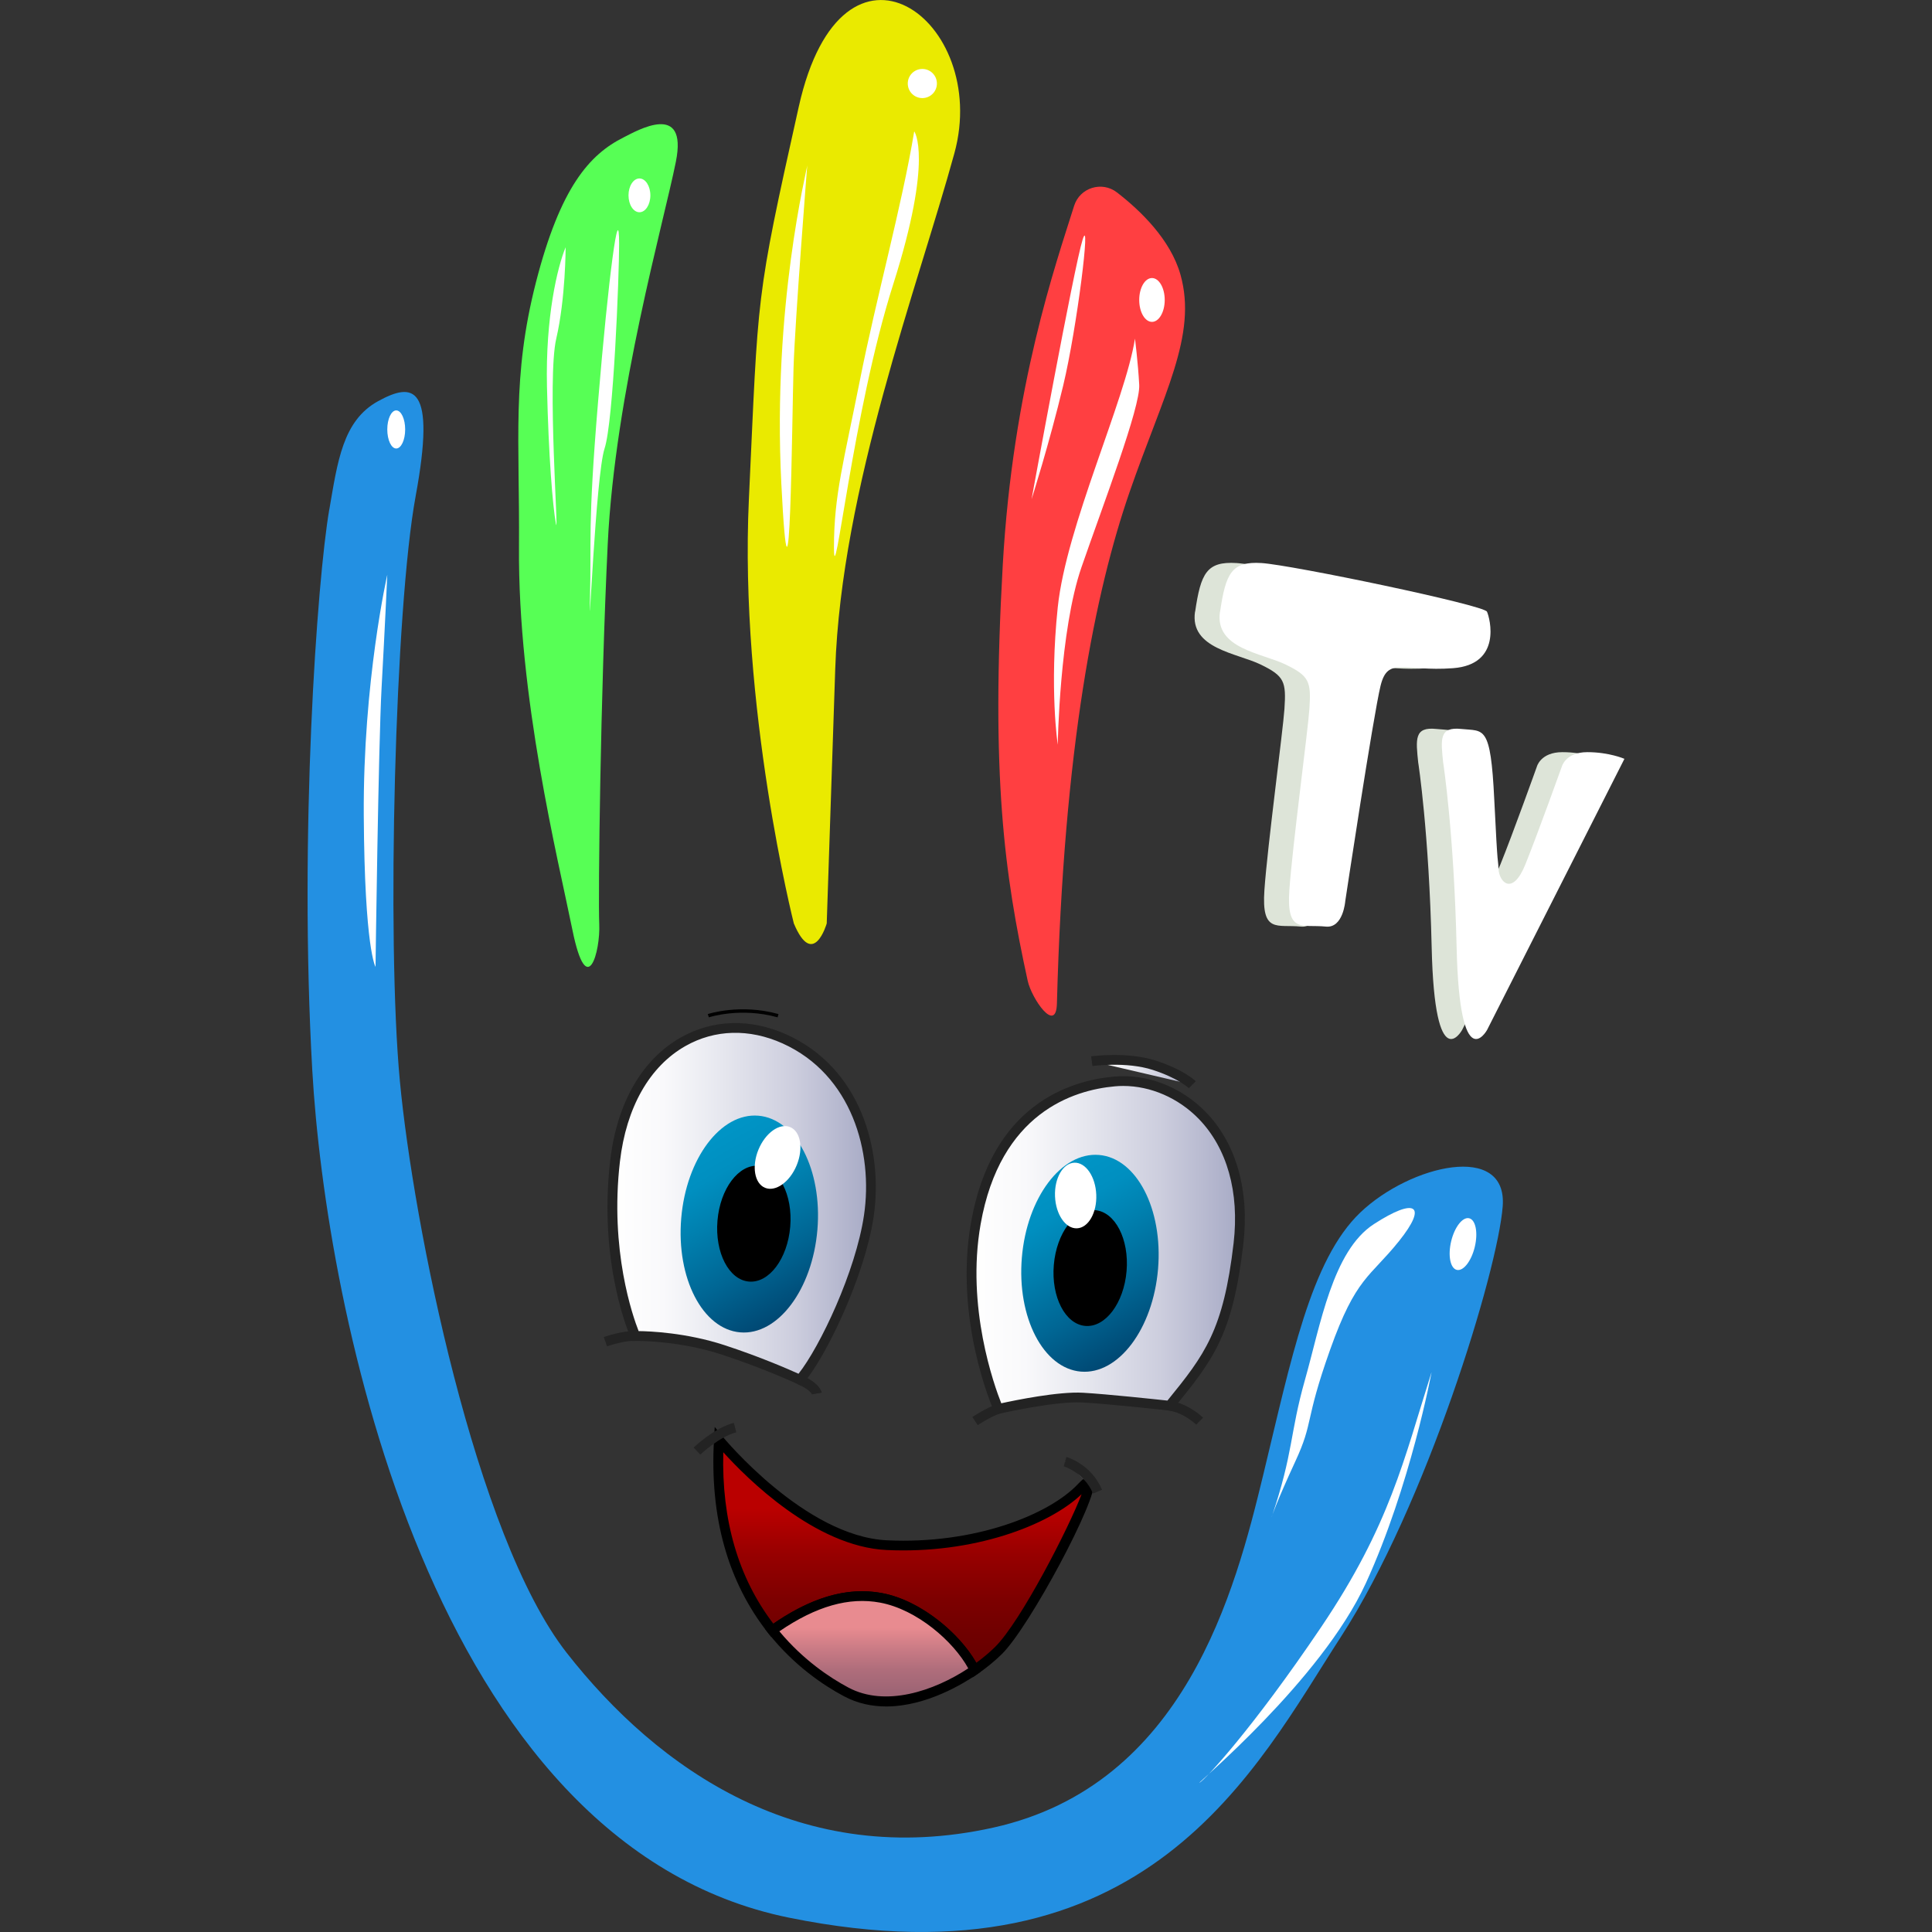 <?xml version="1.0" encoding="utf-8"?>
<!-- Generator: Adobe Illustrator 27.7.0, SVG Export Plug-In . SVG Version: 6.00 Build 0)  -->
<svg version="1.1" id="Layer_1" xmlns="http://www.w3.org/2000/svg" xmlns:xlink="http://www.w3.org/1999/xlink" x="0px" y="0px"
	 viewBox="0 0 3500 3500" style="enable-background:new 0 0 3500 3500;" xml:space="preserve">
<rect x="0" y="0" width="3500" height="3500" fill="#333333" stroke="none"/>
<style type="text/css">
	.st0{fill:#DDE4D8;}
	.st1{fill:#FF3F41;}
	.st2{fill:#EAEA00;}
	.st3{fill:#57FF55;}
	.st4{fill:#2390E2;}
	.st5{fill:#FFFFFF;}
	.st6{fill:url(#SVGID_1_);}
	.st7{fill:#232323;}
	.st8{fill:url(#SVGID_00000005241451280849222770000003254171041482036122_);}
	.st9{fill:url(#SVGID_00000104675856364221023790000011187782638369099139_);}
	.st10{fill:url(#SVGID_00000173149162031196453220000006577594285135371157_);}
	.st11{fill:url(#SVGID_00000152948265430090228800000006119813370528031899_);}
	.st12{fill:url(#SVGID_00000091004890730940037810000002754904952870205865_);}
	.st13{fill:url(#SVGID_00000077300999707172490060000008590818708016612744_);}
	.st14{fill:url(#SVGID_00000086665420301060966030000004013621329820621484_);}
	.st15{fill:url(#SVGID_00000018921456373640868500000009916459397695806856_);}
	.st16{fill:url(#SVGID_00000005232938184232941740000010880696922712416958_);}
	.st17{fill:url(#SVGID_00000044870748516896156150000000878803569906947717_);}
	.st18{fill:url(#SVGID_00000153696428164053216030000009540223699180276609_);}
	.st19{fill:url(#SVGID_00000024716039930964783490000012637254036591712641_);}
</style>
<path class="st0" d="M2165.1,1108.1c10.3-69.8,20.9-91.4,74.9-88.1c54,3.3,403.1,76,408.6,88.1s27.5,95.8-61.7,102.4
	s-117.9-22-131.1,31.9c-13.2,54-63.9,389.9-63.9,389.9s-3.6,49.5-35.2,46.3c-43-4.4-71.6,13.2-66.1-66.1
	c5.5-79.3,33.8-290.1,36.3-328.2c3.3-49.6,0-59.5-43-80.4s-128.9-28.6-119-95.8H2165.1z"/>
<path class="st0" d="M2569.3,1382.3c-4.4-43-7.7-66.1,33-61.7c40.8,4.4,52.9-8.8,59.5,127.8s6.6,101.3,7.7,125.6
	c1.1,24.2,25.3,49.6,48.5-7.7s66.1-177.3,66.1-177.3s6.6-26.4,46.3-26.4s67.2,12.1,67.2,12.1L2648.7,1866c0,0-49.6,89.2-55.1-149.8
	c-4.8-208.2-24.2-333.7-24.2-333.7L2569.3,1382.3z"/>
<path class="st1" d="M1914.7,1818.1c12.3-466.9,69.8-747.5,131.4-926c61.7-178.4,123.4-284.2,92.5-394.3
	c-17.8-63.5-72.3-116.1-115.1-149.2c-27.3-21.1-67.2-8.7-77.6,24.2c-33.1,105.5-111,326.7-129.3,650.7
	c-21.6,381.9,2.8,559.3,45.2,753.4C1868.8,1808.8,1913.2,1873.8,1914.7,1818.1L1914.7,1818.1z"/>
<path class="st2" d="M1438.1,1672.9c0,0-99.1-391.9-81.4-768.8c17.6-376.9,11-355.3,90.3-710.6s348.1-157.2,282,84
	s-204.9,607.3-215.9,934.6s-15.4,460.8-15.4,460.8S1473.5,1756.9,1438.1,1672.9L1438.1,1672.9z"/>
<path class="st3" d="M1129.7,248.9c24.4-12.2,116.8-66.1,94.7,44.1c-22,110.1-110.1,418.6-123.4,691.7
	c-13.2,273.2-17.6,641.1-15.4,689.5s-22,141-48.5,11c-26.4-130-98.9-422.2-96.9-693.9C941.6,796,927,682.9,971,511.1
	c44.1-171.8,96.9-231.3,158.6-262.1L1129.7,248.9z"/>
<path class="st4" d="M596.6,923c15-86.9,24.2-160.8,88.1-196.1c63.9-35.2,105.7-30.8,68.3,171.8s-52.9,801.9-28.6,1059.6
	c24.2,257.7,136.6,823.9,301.8,1035.4s425.6,394.3,773.2,317.2s438.4-429.6,489-638.8c50.7-209.3,85.9-389.9,176.2-475.8
	s266.6-127.8,257.7-11c-8.8,116.8-138.8,541.9-293,779.8S2079,3606.2,1429.2,3474c-649.9-132.2-839.3-1108.1-863.5-1535.4
	c-24.2-427.4,8.8-887.8,30.8-1015.5L596.6,923z"/>
<path class="st5" d="M2210.3,1108.1c10.3-69.8,20.9-91.4,74.9-88.1c54,3.3,403.1,76,408.6,88.1s27.5,95.8-61.7,102.4
	s-117.9-22-131.1,31.9c-13.2,54-63.9,389.9-63.9,389.9s-3.6,49.5-35.2,46.3c-43-4.4-71.6,13.2-66.1-66.1
	c5.5-79.3,33.8-290.1,36.3-328.2c3.3-49.6,0-59.5-43-80.4s-128.9-28.6-119-95.8H2210.3z"/>
<path class="st5" d="M2614.5,1382.3c-4.4-43-7.7-66.1,33-61.7c40.8,4.4,52.9-8.8,59.5,127.8s6.6,101.3,7.7,125.6
	c1.1,24.2,25.3,49.6,48.5-7.7c23.1-57.3,66.1-177.3,66.1-177.3s6.6-26.4,46.3-26.4s67.2,12.1,67.2,12.1L2693.9,1866
	c0,0-49.6,89.2-55.1-149.8c-4.8-208.2-24.2-333.7-24.2-333.7L2614.5,1382.3z"/>
<g>
	
		<linearGradient id="SVGID_1_" gradientUnits="userSpaceOnUse" x1="1109.399" y1="-2180.984" x2="1577.642" y2="-2180.984" gradientTransform="matrix(1 0 0 -1 0 0)">
		<stop  offset="0" style="stop-color:#FFFFFF"/>
		<stop  offset="0.2" style="stop-color:#F9F9FB"/>
		<stop  offset="0.4" style="stop-color:#E8E9F0"/>
		<stop  offset="0.7" style="stop-color:#CDCEDE"/>
		<stop  offset="1" style="stop-color:#A7AAC5"/>
		<stop  offset="1" style="stop-color:#A5A8C4"/>
	</linearGradient>
	<path class="st6" d="M1449.1,2499.6c38.2-44.1,108.7-188,124.8-296.7c16.2-108.7-17.6-259.9-152.7-320.7
		c-135.1-60.8-283.4,19.7-306.9,220.9c-21.9,187.1,36.7,317.2,36.7,317.2s77.8-1.5,158.6,25
		C1390.4,2471.7,1449.1,2499.6,1449.1,2499.6z"/>
	<path class="st7" d="M1451.4,2510.5l-6.1-2.9c-0.6-0.3-59.2-28-138.5-53.9c-78.3-25.6-154.9-24.5-155.7-24.5h-5.8
		c0,0.1-2.4-5.2-2.4-5.2c-2.4-5.4-59.3-134.5-37.4-321.9c12.1-103.7,57.4-182.7,127.6-222.5c58.2-33,126.3-34.9,191.7-5.5
		c134,60.3,175.8,209.2,157.9,330.1c-16.1,108.3-87,255.1-126.9,301.2L1451.4,2510.5L1451.4,2510.5z M1156.9,2411.4
		c20.1,0.2,86.2,2.8,155.4,25.4c65.3,21.4,116.9,44,134.3,51.9c39.1-49.4,103.5-185.4,118.6-287.1c17-114.3-22.1-254.9-147.6-311.4
		c-60.2-27.1-122.6-25.4-175.7,4.7c-65.2,36.9-107.3,111.2-118.8,209.1c-18.9,161.6,23.6,281.4,33.8,307.3L1156.9,2411.4z"/>
</g>
<g>
	
		<linearGradient id="SVGID_00000099661298130045112660000009764032203914413503_" gradientUnits="userSpaceOnUse" x1="1096.7" y1="-2425.392" x2="1151" y2="-2425.392" gradientTransform="matrix(1 0 0 -1 0 0)">
		<stop  offset="0" style="stop-color:#FFFFFF"/>
		<stop  offset="0.2" style="stop-color:#F9F9FB"/>
		<stop  offset="0.4" style="stop-color:#E8E9F0"/>
		<stop  offset="0.7" style="stop-color:#CDCEDE"/>
		<stop  offset="1" style="stop-color:#A7AAC5"/>
		<stop  offset="1" style="stop-color:#A5A8C4"/>
	</linearGradient>
	<path style="fill:url(#SVGID_00000099661298130045112660000009764032203914413503_);" d="M1096.7,2430.6c0,0,33.8-11.7,54.3-10.3"
		/>
	<path class="st7" d="M1099.6,2438.9l-5.8-16.7c1.4-0.5,35.7-12.3,57.9-10.7l-1.3,17.7c-15.3-1.1-41.9,6.7-50.8,9.8L1099.6,2438.9z"
		/>
</g>
<g>
	
		<linearGradient id="SVGID_00000032650891953552651150000013808835604642324868_" gradientUnits="userSpaceOnUse" x1="1449.1" y1="-2512.1" x2="1480" y2="-2512.1" gradientTransform="matrix(1 0 0 -1 0 0)">
		<stop  offset="0" style="stop-color:#FFFFFF"/>
		<stop  offset="0.2" style="stop-color:#F9F9FB"/>
		<stop  offset="0.4" style="stop-color:#E8E9F0"/>
		<stop  offset="0.7" style="stop-color:#CDCEDE"/>
		<stop  offset="1" style="stop-color:#A7AAC5"/>
		<stop  offset="1" style="stop-color:#A5A8C4"/>
	</linearGradient>
	<path style="fill:url(#SVGID_00000032650891953552651150000013808835604642324868_);" d="M1480,2524.6c0,0-2.1-12.2-30.8-25"/>
	<path class="st7" d="M1471.4,2526.7c0,0-3.2-9-25.9-19l7.2-16.2c31.5,14,35.5,28.7,36,31.5l-17.4,3
		C1471.3,2526,1471.3,2526.2,1471.4,2526.7L1471.4,2526.7z"/>
</g>
<path d="M1408.7,1843c-67.2-18.8-123.9-0.2-124.5,0l-2-5.9c0.6-0.2,59-19.4,128.1,0L1408.7,1843L1408.7,1843z"/>
<g>
	
		<linearGradient id="SVGID_00000072970933934658026240000015935712770670823071_" gradientUnits="userSpaceOnUse" x1="1760.105" y1="-2255.493" x2="2246.315" y2="-2255.493" gradientTransform="matrix(1 0 0 -1 0 0)">
		<stop  offset="0" style="stop-color:#FFFFFF"/>
		<stop  offset="0.2" style="stop-color:#F9F9FB"/>
		<stop  offset="0.4" style="stop-color:#E8E9F0"/>
		<stop  offset="0.7" style="stop-color:#CDCEDE"/>
		<stop  offset="1" style="stop-color:#A7AAC5"/>
		<stop  offset="1" style="stop-color:#A5A8C4"/>
	</linearGradient>
	<path style="fill:url(#SVGID_00000072970933934658026240000015935712770670823071_);" d="M2118.8,2546.6
		c70.5-86.6,105.9-130.4,124.8-293.7c23.5-202.7-110.1-304-224.7-293.7c-114.6,10.3-220.3,82.2-251.1,257
		c-30.8,174.8,40.8,336.3,40.8,336.3s101.7-23.5,153.1-20.6S2118.8,2546.6,2118.8,2546.6L2118.8,2546.6z"/>
	<path class="st7" d="M1803.5,2562.7l-3-6.7c-3-6.7-72.4-166-41.4-341.4c37.6-213.1,178.4-257,259.1-264.3
		c59.6-5.4,121.7,18.6,165.9,64c55.4,56.8,79.7,141.9,68.3,239.5c-19.3,166.2-55.2,210.3-126.8,298.3l-3,3.7l-4.8-0.5
		c-1.1-0.1-106.1-11.8-156.7-14.6c-49.5-2.8-149.5,20.1-150.6,20.3l-7.1,1.6L1803.5,2562.7z M2034.8,1967.3c-5,0-10.1,0.2-15.1,0.7
		c-75.6,6.8-207.7,48.2-243.2,249.7c-26.6,150.4,24.7,292.5,37.4,324.5c24.5-5.4,103.7-21.7,148.2-19.1
		c44.8,2.6,131.5,11.9,152.8,14.2c67.4-82.9,101.5-126.8,119.9-285.4c10.7-92.2-11.8-172.2-63.4-225.2
		C2134.5,1988.9,2084.4,1967.3,2034.8,1967.3L2034.8,1967.3z"/>
</g>
<g>
	
		<linearGradient id="SVGID_00000003810439700809282160000001604650739010111624_" gradientUnits="userSpaceOnUse" x1="1977.8" y1="-1942.45" x2="2160" y2="-1942.45" gradientTransform="matrix(1 0 0 -1 0 0)">
		<stop  offset="0" style="stop-color:#FFFFFF"/>
		<stop  offset="0.2" style="stop-color:#F9F9FB"/>
		<stop  offset="0.4" style="stop-color:#E8E9F0"/>
		<stop  offset="0.7" style="stop-color:#CDCEDE"/>
		<stop  offset="1" style="stop-color:#A7AAC5"/>
		<stop  offset="1" style="stop-color:#A5A8C4"/>
	</linearGradient>
	<path style="fill:url(#SVGID_00000003810439700809282160000001604650739010111624_);" d="M1977.8,1922.4c0,0,63.2-8.8,113.2,7.3
		c49.9,16.2,69,35.2,69,35.2"/>
	<path class="st7" d="M2153.7,1971.3c-0.1-0.1-18.7-17.9-65.5-33.1c-47.5-15.4-108.6-7.1-109.2-7l-2.4-17.5
		c2.7-0.4,65.9-8.9,117.1,7.7c51.4,16.6,71.7,36.6,72.6,37.4l-12.5,12.5H2153.7z"/>
</g>
<g>
	
		<linearGradient id="SVGID_00000173842532192302281010000017107795533282645694_" gradientUnits="userSpaceOnUse" x1="1766.4" y1="-2563.5" x2="1808.6" y2="-2563.5" gradientTransform="matrix(1 0 0 -1 0 0)">
		<stop  offset="0" style="stop-color:#FFFFFF"/>
		<stop  offset="0.2" style="stop-color:#F9F9FB"/>
		<stop  offset="0.4" style="stop-color:#E8E9F0"/>
		<stop  offset="0.7" style="stop-color:#CDCEDE"/>
		<stop  offset="1" style="stop-color:#A7AAC5"/>
		<stop  offset="1" style="stop-color:#A5A8C4"/>
	</linearGradient>
	<path style="fill:url(#SVGID_00000173842532192302281010000017107795533282645694_);" d="M1766.4,2574.5c0,0,23.9-16,42.3-22"/>
	<path class="st7" d="M1771.3,2581.8l-9.8-14.7c1-0.7,25.2-16.8,44.4-23.1l5.5,16.8C1794.4,2566.4,1771.5,2581.6,1771.3,2581.8z"/>
</g>
<g>
	
		<linearGradient id="SVGID_00000033360459857661536900000003790348739200820412_" gradientUnits="userSpaceOnUse" x1="2118.8" y1="-2560.55" x2="2173.2" y2="-2560.55" gradientTransform="matrix(1 0 0 -1 0 0)">
		<stop  offset="0" style="stop-color:#FFFFFF"/>
		<stop  offset="0.2" style="stop-color:#F9F9FB"/>
		<stop  offset="0.4" style="stop-color:#E8E9F0"/>
		<stop  offset="0.7" style="stop-color:#CDCEDE"/>
		<stop  offset="1" style="stop-color:#A7AAC5"/>
		<stop  offset="1" style="stop-color:#A5A8C4"/>
	</linearGradient>
	<path style="fill:url(#SVGID_00000033360459857661536900000003790348739200820412_);" d="M2173.2,2574.5c0,0-23.1-23.1-54.3-27.9"
		/>
	<path class="st7" d="M2166.9,2580.8c-0.2-0.2-21.6-21.2-49.4-25.4l2.7-17.5c33.7,5.2,58.2,29.4,59.3,30.4l-12.5,12.5l6.3-6.3
		l-6.2,6.3H2166.9z"/>
</g>
<g>
	
		<linearGradient id="SVGID_00000162317087369921724430000000203513261814057111_" gradientUnits="userSpaceOnUse" x1="1637.246" y1="-3025.4" x2="1637.246" y2="-2608.3" gradientTransform="matrix(1 0 0 -1 0 0)">
		<stop  offset="0" style="stop-color:#660000"/>
		<stop  offset="0.1" style="stop-color:#6B0000"/>
		<stop  offset="0.3" style="stop-color:#7C0000"/>
		<stop  offset="0.5" style="stop-color:#970000"/>
		<stop  offset="0.7" style="stop-color:#BA0000"/>
	</linearGradient>
	<path style="fill:url(#SVGID_00000162317087369921724430000000203513261814057111_);" d="M1808.7,2990.1
		c-12.2,12-26.8,24-43.1,35.3c-23.8-49.6-94.1-116.7-169.5-130.7c-75-14-144.4,21.5-197,58.9c-59-74.3-106-184.8-96.7-345.3
		c0,0,149.8,183.6,304,190.9c154.2,7.4,296.7-44.1,353.9-105.7c57.3-61.7-90.2,236.4-151.5,296.7L1808.7,2990.1z"/>
	<path d="M1762,3038.5l-4.5-9.3c-24.2-50.4-93.5-112.9-163.2-125.8c-58.4-10.9-120.7,7.9-190.2,57.4l-6.8,4.9l-5.2-6.6
		c-73.5-92.6-106.7-210.8-98.6-351.3l1.3-22.7l14.4,17.6c1.5,1.8,149.1,180.7,297.6,187.7c158.1,7.6,294.2-46.1,347-102.9
		c7.2-7.7,13.3-12.5,20-10.9c3.8,0.9,6.7,3.9,7.8,7.9c8.1,29.5-116.5,262.8-166.6,312l0,0c-12.9,12.7-27.8,24.9-44.3,36.3l-8.5,5.9
		L1762,3038.5z M1561.8,2882.7c12.1,0,24,1.1,35.9,3.3c71,13.2,141.5,73.9,171,126.3c12.4-9.1,23.7-18.6,33.8-28.5l0,0
		c46.6-45.7,134.9-218.1,156.9-276.9c-60,57-196.7,108.6-353.4,101.1c-129.8-6.2-253.8-130.7-295.7-177.1
		c-3.2,123.1,27.2,227.4,90.7,310.6C1458.3,2902.1,1511.3,2882.7,1561.8,2882.7L1561.8,2882.7z"/>
</g>
<g>
	
		<linearGradient id="SVGID_00000093160927970798626650000014571089923194579884_" gradientUnits="userSpaceOnUse" x1="1582.25" y1="-3082.238" x2="1582.25" y2="-2891.513" gradientTransform="matrix(1 0 0 -1 0 0)">
		<stop  offset="0" style="stop-color:#996273"/>
		<stop  offset="0.1" style="stop-color:#9E6575"/>
		<stop  offset="0.3" style="stop-color:#AF6D7B"/>
		<stop  offset="0.5" style="stop-color:#CA7B85"/>
		<stop  offset="0.7" style="stop-color:#E88B90"/>
	</linearGradient>
	<path style="fill:url(#SVGID_00000093160927970798626650000014571089923194579884_);" d="M1765.5,3025.4
		c-66,45.6-159.7,78.5-232.7,39.6c-38.9-20.7-89.7-56-133.8-111.5c52.6-37.4,122-72.8,197-58.9
		C1671.5,2908.6,1741.7,2975.7,1765.5,3025.4L1765.5,3025.4z"/>
	<path d="M1605.5,3091.4c-25.6,0-51.8-5.2-76.8-18.6c-36.4-19.4-89.7-54.9-136.6-113.8l-5.8-7.3l7.6-5.4
		c73.7-52.4,140.3-72.2,203.7-60.3c75.2,14,149.8,81.3,175.9,135.6l3.3,6.8l-6.2,4.3C1746.6,3049.3,1678.4,3091.4,1605.5,3091.4
		L1605.5,3091.4z M1411.9,2955.3c43.5,52.2,91.7,84.1,125.1,101.9c67.2,35.8,154.9,6.2,217.1-34.8
		c-26.9-49.1-93.1-106.7-159.7-119.1C1538.1,2892.8,1478.4,2909.8,1411.9,2955.3L1411.9,2955.3z"/>
</g>
<g>
	
		<linearGradient id="SVGID_00000083066792949301039330000014256100354471833479_" gradientUnits="userSpaceOnUse" x1="1262.6" y1="-2607.5" x2="1331.7" y2="-2607.5" gradientTransform="matrix(1 0 0 -1 0 0)">
		<stop  offset="0" style="stop-color:#FFFFFF"/>
		<stop  offset="0.2" style="stop-color:#F9F9FB"/>
		<stop  offset="0.4" style="stop-color:#E8E9F0"/>
		<stop  offset="0.7" style="stop-color:#CDCEDE"/>
		<stop  offset="1" style="stop-color:#A7AAC5"/>
		<stop  offset="1" style="stop-color:#A5A8C4"/>
	</linearGradient>
	<path style="fill:url(#SVGID_00000083066792949301039330000014256100354471833479_);" d="M1262.6,2628.8c0,0,35.2-33.8,69-42.6"/>
	<path class="st7" d="M1268.7,2635.2l-12.2-12.8c1.5-1.4,37.3-35.5,72.9-44.8l4.5,17.1c-31.1,8.1-64.8,40.1-65.1,40.4L1268.7,2635.2
		z"/>
</g>
<g>
	
		<linearGradient id="SVGID_00000008135556349428385990000006846519137059153342_" gradientUnits="userSpaceOnUse" x1="1929.4" y1="-2675.05" x2="1988.1" y2="-2675.05" gradientTransform="matrix(1 0 0 -1 0 0)">
		<stop  offset="0" style="stop-color:#FFFFFF"/>
		<stop  offset="0.2" style="stop-color:#F9F9FB"/>
		<stop  offset="0.4" style="stop-color:#E8E9F0"/>
		<stop  offset="0.7" style="stop-color:#CDCEDE"/>
		<stop  offset="1" style="stop-color:#A7AAC5"/>
		<stop  offset="1" style="stop-color:#A5A8C4"/>
	</linearGradient>
	<path style="fill:url(#SVGID_00000008135556349428385990000006846519137059153342_);" d="M1929.4,2647.9c0,0,41.1,11.7,58.7,54.3"
		/>
	<path class="st7" d="M1980,2705.6c-15.7-37.9-52.7-49.1-53-49.2l4.9-17c1.8,0.5,45.5,13.5,64.5,59.5l-16.3,6.8L1980,2705.6z"/>
</g>
<linearGradient id="SVGID_00000084512233000462433660000000103127685561624462_" gradientUnits="userSpaceOnUse" x1="1266.499" y1="-2063.907" x2="1443.02" y2="-2369.569" gradientTransform="matrix(1 0 0 -1 2.679 0.716)">
	<stop  offset="0" style="stop-color:#0095C6"/>
	<stop  offset="0.2" style="stop-color:#008FC0"/>
	<stop  offset="0.4" style="stop-color:#0080AF"/>
	<stop  offset="0.7" style="stop-color:#006694"/>
	<stop  offset="1" style="stop-color:#004873"/>
</linearGradient>
<path style="fill:url(#SVGID_00000084512233000462433660000000103127685561624462_);" d="M1234.1,2207.1
	c9.1-108.4,71.7-191.6,139.8-185.9s116,98.2,106.9,206.6c-9.1,108.4-71.7,191.6-139.8,185.9
	C1272.8,2407.9,1225,2315.5,1234.1,2207.1z"/>
<linearGradient id="SVGID_00000008858132623783195280000009588764571517419942_" gradientUnits="userSpaceOnUse" x1="1882.822" y1="-2134.9" x2="2059.342" y2="-2440.561" gradientTransform="matrix(1 0 0 -1 3.25 0.375)">
	<stop  offset="0" style="stop-color:#0095C6"/>
	<stop  offset="0.2" style="stop-color:#008FC0"/>
	<stop  offset="0.4" style="stop-color:#0080AF"/>
	<stop  offset="0.7" style="stop-color:#006694"/>
	<stop  offset="1" style="stop-color:#004873"/>
</linearGradient>
<path style="fill:url(#SVGID_00000008858132623783195280000009588764571517419942_);" d="M1851.2,2278.2
	c9.1-108.4,71.7-191.6,139.8-185.9s116,98.2,106.9,206.6s-71.7,191.6-139.8,185.9C1890,2479,1842.1,2386.6,1851.2,2278.2z"/>
<ellipse transform="matrix(8.367819e-02 -0.997 0.997 8.367819e-02 -481.477 4072.731)" cx="1973.8" cy="2298.2" rx="105.2" ry="66.1"/>
<ellipse transform="matrix(8.367790e-02 -0.997 0.997 8.367790e-02 -959.35 3391.672)" cx="1364.5" cy="2217.5" rx="105.2" ry="66.1"/>
<ellipse transform="matrix(0.383 -0.924 0.924 0.383 -1067.563 2594.823)" class="st5" cx="1407.9" cy="2096.3" rx="59.5" ry="37.4"/>
<ellipse transform="matrix(0.999 -4.013179e-02 4.013179e-02 0.999 -85.362 79.962)" class="st5" cx="1949" cy="2166.2" rx="37.4" ry="59.5"/>
<path class="st5" d="M2056.1,613.5c-17.6,112.3-124.5,339.3-139.9,486.8c-15.4,147.6,0,248.8,0,248.8s3.3-207,43-321.5
	c39.7-114.6,106.8-289.7,104.6-330.4C2061.6,656.4,2056.1,613.5,2056.1,613.5L2056.1,613.5z"/>
<path class="st5" d="M1868.8,904.3c0,0,77.1-421.9,92.5-470.3c15.4-48.5-9.9,158.6-35.2,264.4c-25.3,105.7-57.3,206-57.3,206V904.3z
	"/>
<path class="st5" d="M1656.2,237.9c-22,133.6-69,302.5-98.4,450.9c-29.4,148.3-47,208.5-47,302.5S1544.6,746,1618,515.5
	C1691.4,284.9,1656.2,237.9,1656.2,237.9L1656.2,237.9z"/>
<circle class="st5" cx="1670.9" cy="151.3" r="26.4"/>
<ellipse class="st5" cx="1158.4" cy="353.9" rx="19.8" ry="30.6"/>
<ellipse class="st5" cx="717.8" cy="778" rx="16.2" ry="34.5"/>
<ellipse class="st5" cx="2086.9" cy="543.4" rx="23.1" ry="39.7"/>
<path class="st5" d="M1462.4,299.6c0,5.9-63.2,254.1-47,575.7s19.4-122.9,22.2-209.8C1440.4,578.6,1462.4,299.6,1462.4,299.6
	L1462.4,299.6z"/>
<path class="st5" d="M1121.6,442.1c0-85.5-19.2,57.3-38.2,286.4c-19.1,229.1-11.7,249.7-14.6,356.9s10.3-223.9,26.4-272.8
	C1111.4,763.7,1121.6,500.8,1121.6,442.1L1121.6,442.1z"/>
<path class="st5" d="M1024.7,447.9c-14.7,35.2-36.7,126.3-33.8,252.6s10.3,215.9,16.2,248.2s-16.4-262.1,0.6-335.2
	S1024.7,447.9,1024.7,447.9z"/>
<path class="st5" d="M701.6,1041.2c0,0-44.1,193.9-42.6,436.2s21.3,274.2,21.3,274.2s5.2-400.5,11-506.3
	C697.2,1139.6,701.6,1041.2,701.6,1041.2L701.6,1041.2z"/>
<path class="st5" d="M2303.9,2747.8c39.7-117.5,32.3-149.8,60.2-248.2s49.9-233.5,124.8-282c74.9-48.5,98.4-35.2,45.5,30.8
	c-52.9,66.1-77.8,64.6-124.8,196.8s-29.1,129.2-63.2,202.7c-34,73.5-42.6,99.9-42.6,99.9H2303.9z"/>
<path class="st5" d="M2593.2,2486.4c-49.9,157.1-74.9,276.1-199.7,461.1s-210,276.1-220.3,282s220.3-185,301.1-361.3
	c80.8-176.2,119-381.8,119-381.8H2593.2z"/>
<ellipse transform="matrix(0.233 -0.972 0.972 0.233 -158.384 4306.754)" class="st5" cx="2652.4" cy="2253.8" rx="48.1" ry="22"/>
</svg>
